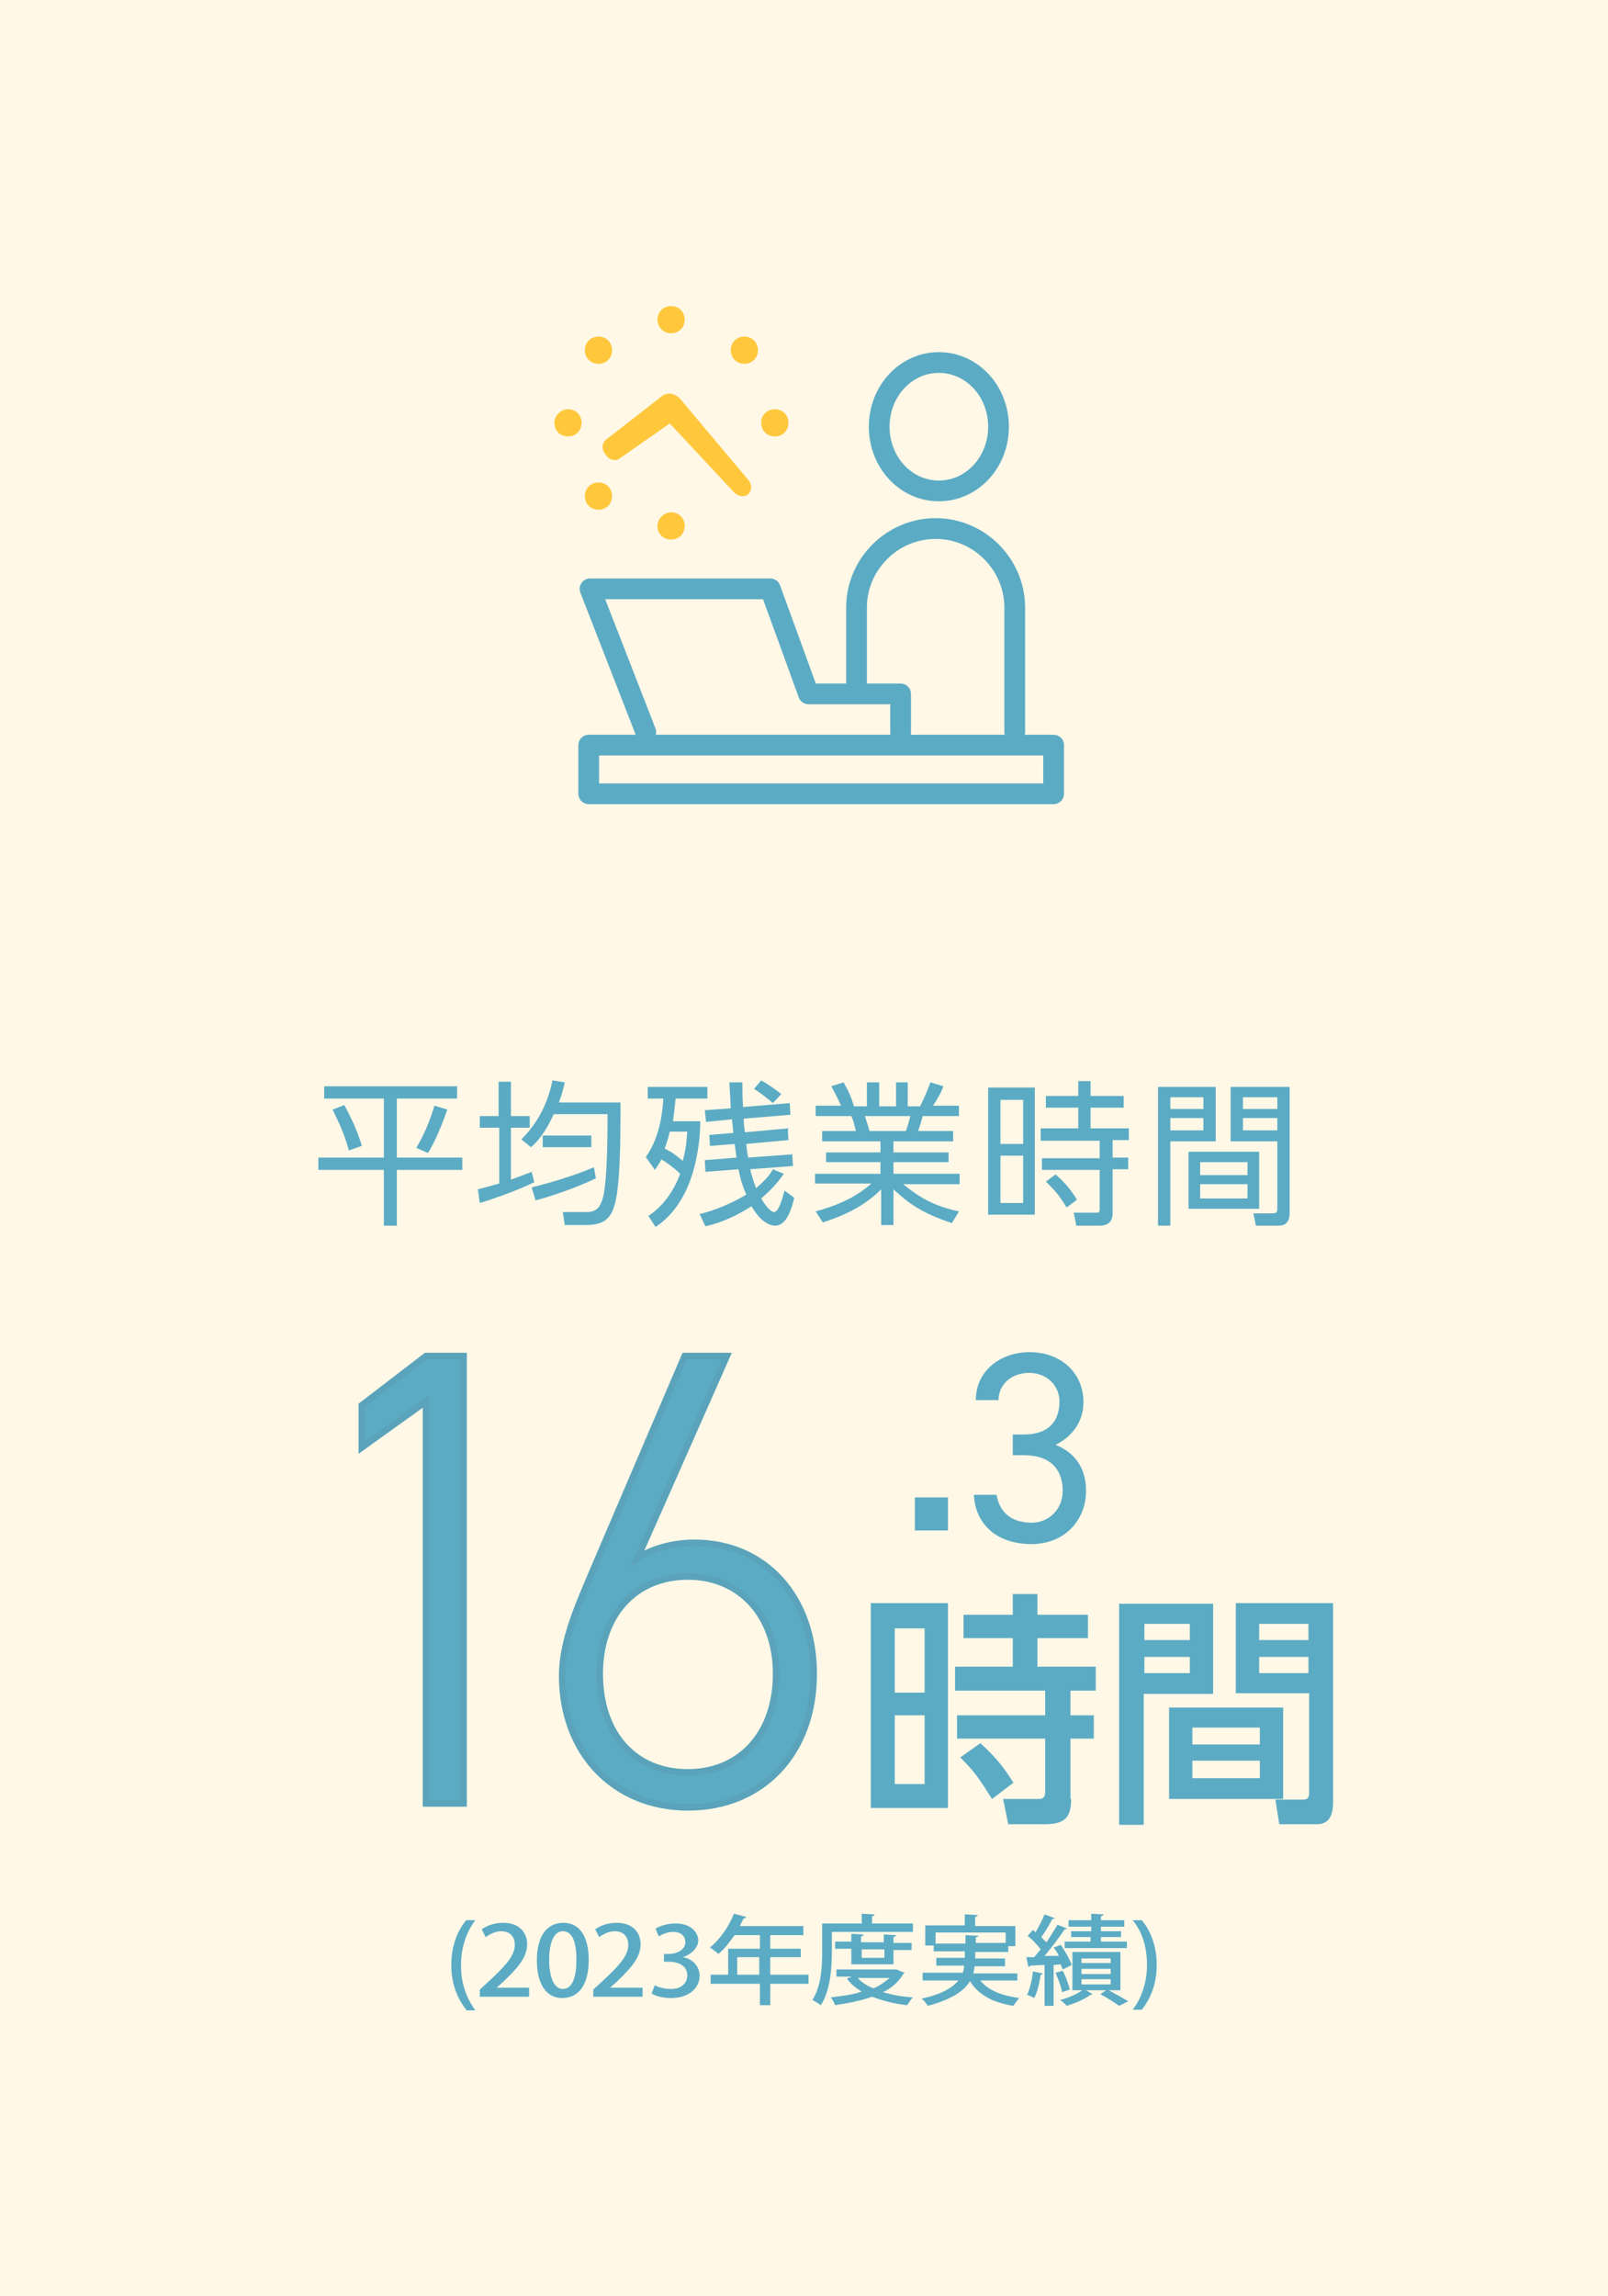 <?xml version="1.0" encoding="utf-8"?>
<!-- Generator: Adobe Illustrator 28.3.0, SVG Export Plug-In . SVG Version: 6.00 Build 0)  -->
<svg version="1.1" id="レイヤー_1" xmlns="http://www.w3.org/2000/svg" xmlns:xlink="http://www.w3.org/1999/xlink" x="0px"
	 y="0px" width="248px" height="354px" viewBox="0 0 248 354" style="enable-background:new 0 0 248 354;" xml:space="preserve">
<style type="text/css">
	.st0{fill:#FFF8E7;}
	.st1{fill:#5CABC4;}
	.st2{fill:none;stroke:#5CABC4;stroke-width:3.2;stroke-linecap:round;stroke-linejoin:round;stroke-miterlimit:10;}
	.st3{fill:#FFC83C;}
	.st4{fill:#5CABC4;stroke:#5AA3BA;stroke-miterlimit:10;}
</style>
<g>
	<g>
		<rect class="st0" width="248" height="354"/>
	</g>
	<g>
		<path class="st1" d="M156.1,221.2h1.8c3.8,0,5.5-2,5.5-5.1c0-2.3-1.8-4.4-4.7-4.4c-2.7,0-4.7,1.8-4.7,4.2h-3.5
			c0-4.6,3.9-7.4,8.3-7.4c4.8,0,8.3,3.2,8.3,7.7c0,3-1.7,5.3-4.3,6.6c2.8,1.1,4.7,3.4,4.7,7.1c0,4.5-3.3,8.2-8.4,8.2
			c-5.5,0-8.7-3.2-8.9-7.6h3.5c0.4,2.4,2,4.3,5.4,4.3c2.7,0,4.8-2.1,4.8-4.9c0-3.4-2-5.5-5.9-5.5h-1.8V221.2z"/>
	</g>
	<g>
		<path class="st2" d="M144.8,75.7c5.1,0,9.2-4.4,9.2-9.9s-4.1-9.9-9.2-9.9c-5.1,0-9.2,4.4-9.2,9.9S139.7,75.7,144.8,75.7z"/>
		<rect x="90.8" y="114.9" class="st2" width="71.7" height="7.5"/>
		<path class="st2" d="M156.5,112.9V93.7c0-6.7-5.5-12.2-12.2-12.2c-6.7,0-12.2,5.5-12.2,12.2v11.4"/>
		<polyline class="st2" points="138.9,112.9 138.9,107 124.7,107 118.8,90.8 91,90.8 99.6,112.9 		"/>
		<path class="st3" d="M93.6,67.7l8.6-6.7c0,0,0.1,0,0.1-0.1c0,0,0,0,0.1,0c0.7-0.4,1.7-0.2,2.4,0.5c0,0,0,0,0.1,0.1L115.4,74
			c0.6,0.7,0.6,1.6,0,2.2c-0.6,0.5-1.5,0.4-2.2-0.3l-9.9-10.6l-7.6,5.3C95,71.2,94,71,93.4,70.1C92.7,69.3,92.8,68.2,93.6,67.7z"/>
		<path class="st3" d="M101.4,49.3c0-1.2,0.9-2.1,2.1-2.1c1.2,0,2.1,0.9,2.1,2.1c0,1.2-0.9,2.1-2.1,2.1
			C102.4,51.4,101.4,50.5,101.4,49.3z"/>
		<path class="st3" d="M103.5,79c1.2,0,2.1,0.9,2.1,2.1c0,1.2-0.9,2.1-2.1,2.1c-1.2,0-2.1-0.9-2.1-2.1C101.4,80,102.4,79,103.5,79z"
			/>
		<path class="st3" d="M113.3,55.5c-0.8-0.8-0.8-2.2,0-3c0.8-0.8,2.2-0.8,3,0c0.8,0.8,0.8,2.2,0,3C115.5,56.3,114.1,56.3,113.3,55.5
			z"/>
		<path class="st3" d="M93.8,75c0.8,0.8,0.8,2.2,0,3c-0.8,0.8-2.2,0.8-3,0c-0.8-0.8-0.8-2.2,0-3C91.6,74.2,93,74.2,93.8,75z"/>
		<path class="st3" d="M119.5,63.1c1.2,0,2.1,0.9,2.1,2.1c0,1.2-0.9,2.1-2.1,2.1c-1.2,0-2.1-0.9-2.1-2.1
			C117.3,64.1,118.3,63.1,119.5,63.1z"/>
		<path class="st3" d="M87.6,63.1c1.2,0,2.1,0.9,2.1,2.1c0,1.2-0.9,2.1-2.1,2.1c-1.2,0-2.1-0.9-2.1-2.1
			C85.5,64.1,86.5,63.1,87.6,63.1z"/>
		<path class="st3" d="M90.8,55.5c-0.8-0.8-0.8-2.2,0-3c0.8-0.8,2.2-0.8,3,0c0.8,0.8,0.8,2.2,0,3C93,56.3,91.6,56.3,90.8,55.5z"/>
	</g>
	<g>
		<path class="st1" d="M70.5,167.5v1.9h-9.3v9.1h10.1v1.9H61.2v8.6h-2v-8.6H49.1v-1.9h10.1v-9.1H50v-1.9H70.5z M53.8,177.4
			c-0.7-2.8-2.1-5.4-2.5-6.3l1.8-0.7c1.6,2.9,2.4,5.2,2.7,6.3L53.8,177.4z M64.2,177c0.7-1.2,1.7-2.9,2.8-6.5l2,0.6
			c-1.5,4.2-2.5,5.9-3,6.7L64.2,177z"/>
		<path class="st1" d="M82.4,182.3c-2.2,1.1-6.6,2.7-8.4,3.2l-0.3-2.1c0.7-0.2,1.5-0.4,3.3-0.9v-8.6H74v-1.8h2.9v-5.3h1.9v5.3h2.9
			v1.8h-2.9v8c1.7-0.6,2.4-0.9,3.2-1.2L82.4,182.3z M80.4,175.7c2.6-2.6,4.1-5.6,4.8-9.1l1.9,0.3c-0.2,0.9-0.4,1.8-0.9,3.1h9.5
			c0,5.3,0,13.2-1,16.1c-0.6,1.8-1.6,2.8-4.3,2.8h-3.3l-0.3-2l3.3,0c0.9,0,1.8,0,2.4-1c0.5-0.9,1.2-2.2,1.2-14.1h-8.3
			c-0.9,2-2,3.8-3.5,5.1L80.4,175.7z M82,183.1c2.4-0.6,6-1.6,9.6-3.1l0.3,1.7c-3.1,1.5-7,2.8-9.3,3.4L82,183.1z M91.2,176.9h-7.5
			v-1.8h7.5V176.9z"/>
		<path class="st1" d="M99.6,178.4c2-2.7,2.6-6.6,2.7-9h-2.4v-1.8h9.2v1.8h-4.9c-0.1,0.9-0.2,1.9-0.4,3.5h4.2c0,1.4-0.1,4.6-1.3,8.4
			c-1.6,5-4.5,7.2-5.6,7.9l-1.1-1.7c0.9-0.6,3.4-2.4,4.9-6.5c-0.7-0.7-2.1-1.8-2.9-2.2c-0.4,0.8-0.7,1.1-1,1.6L99.6,178.4z
			 M103.3,174.5c-0.3,1.2-0.4,1.6-0.8,2.6c1.2,0.6,1.7,1,2.8,1.9c0.6-2.2,0.6-3.5,0.7-4.5H103.3z M120.9,181c-0.5,0.7-1.4,2-3.5,3.8
			c0.5,0.9,1.4,2.1,2,2.1c0.7,0,1.3-2.2,1.6-3.3l1.5,1.1c-0.9,3.8-2.1,4.3-3,4.3c-0.6,0-2.1-0.4-3.6-3c-3.4,2.2-5.9,2.8-7.1,3.1
			l-0.9-1.9c1-0.2,4.1-1.1,7.2-3c-0.5-1.1-0.9-2.3-1.2-3.9l-5.1,0.4l-0.1-1.8l4.9-0.4c-0.1-0.5-0.2-1.6-0.3-2.1l-3.8,0.3l-0.1-1.7
			l3.7-0.3c0-0.3-0.2-1.8-0.2-2.1l-4,0.4l-0.2-1.8l4-0.3c-0.1-2.6-0.2-3.2-0.2-4h2c0,1.2,0,2.3,0.1,3.8l7.2-0.6l0.1,1.8l-7.2,0.6
			c0,0.7,0.1,1.5,0.2,2.1l6.6-0.6l0.1,1.8l-6.5,0.6c0.1,1.1,0.2,1.7,0.3,2.1l6.8-0.5l0.1,1.8l-6.6,0.5c0.3,1.2,0.5,1.8,0.9,2.9
			c1.6-1.3,2.3-2.3,2.6-2.9L120.9,181z M119.2,170.1c-1.1-1-2.6-2-2.9-2.2l1.1-1.3c0.9,0.5,2.1,1.3,3.1,2.1L119.2,170.1z"/>
		<path class="st1" d="M146.8,188.6c-4.8-1.6-6.7-3.1-9-5.2v5.5h-1.9v-5.5c-2.7,2.7-5.9,4.1-9,5.1l-1.1-1.7c4.6-1.3,6.6-2.6,8.6-4.3
			h-8.7V181h10.1v-1.8h-8.4v-1.5h8.4V176h-9v-1.6h5.2c-0.1-0.4-0.3-1.4-0.7-2.3h-5.5v-1.6h3.9c-0.5-1.1-0.6-1.4-1.5-3l1.9-0.6
			c0.8,1.4,1.2,2.3,1.6,3.7h2v-3.7h1.9v3.7h2.6v-3.7h1.8v3.7h1.9c0.2-0.4,1-2,1.6-3.7l2,0.6c-0.4,1.1-0.9,1.9-1.6,3h4v1.6h-5.6
			c-0.3,1.1-0.3,1.2-0.7,2.3h5.4v1.6h-9.2v1.7h8.5v1.5h-8.5v1.8H148v1.6h-8.7c2.9,2.4,5.3,3.5,8.6,4.2L146.8,188.6z M139.7,174.4
			c0.3-0.7,0.4-1.2,0.7-2.3h-7c0.2,0.7,0.6,1.8,0.7,2.3H139.7z"/>
		<path class="st1" d="M159.6,167.7v19.6h-7.2v-19.6H159.6z M157.8,169.6h-3.5v6.8h3.5V169.6z M157.8,178.2h-3.5v7.3h3.5V178.2z
			 M171.6,187c0,0.5,0,2-2,2H166l-0.4-2l3.4,0c0.4,0,0.6,0,0.6-0.5v-6.1h-8.9v-1.8h8.9v-2.7h-9.1V174h5.8v-3.2h-5V169h5v-2.3h1.9
			v2.3h5.1v1.8h-5.1v3.2h5.9v1.8h-2.5v2.7h2.4v1.8h-2.4V187z M164.5,186.2c-1.2-2-1.8-2.6-3.2-4l1.5-1.1c1.3,1.1,2.4,2.4,3.3,3.9
			L164.5,186.2z"/>
		<path class="st1" d="M187.5,167.6v8.4h-7v13h-1.9v-21.4H187.5z M185.6,169.2h-5.1v1.8h5.1V169.2z M185.6,172.4h-5.1v1.9h5.1V172.4
			z M194.2,186.4h-10.9v-8.8h10.9V186.4z M192.4,179.2h-7.3v2h7.3V179.2z M192.4,182.6h-7.3v2.2h7.3V182.6z M198.9,187
			c0,0.5,0,2-1.7,2h-3.5l-0.4-1.9l3,0c0.4,0,0.7-0.1,0.7-0.7V176h-7.2v-8.4h9.1V187z M197,169.2h-5.3v1.8h5.3V169.2z M197,172.4
			h-5.3v1.9h5.3V172.4z"/>
	</g>
	<path class="st1" d="M141.1,236v-5.1h5.1v5.1H141.1z"/>
	<g>
		<path class="st1" d="M146.2,247.2v31.6h-11.9v-31.6H146.2z M142.6,251.1H138v9.9h4.6V251.1z M142.6,264.5H138v10.6h4.6V264.5z
			 M165.2,277.4c0,2.8-0.9,3.9-4.1,3.9h-5.6l-0.8-3.9h5.4c0.5,0,1.1,0,1.1-1.1v-8.2h-13.6v-3.6h13.6v-3.8h-13.9V257h8.9v-4.4h-7.6
			v-3.6h7.6v-3.2h3.8v3.2h7.8v3.6h-7.8v4.4h9v3.7h-3.9v3.8h3.6v3.6h-3.6V277.4z M153,277.4c-2.1-3.3-2.6-4.1-4.9-6.4l3.1-2.2
			c2.5,2.3,3.6,3.7,5.1,6.1L153,277.4z"/>
		<path class="st1" d="M172.7,247.3h14.4v13.9h-10.7v20.2h-3.8V247.3z M176.5,250.4v2.5h7v-2.5H176.5z M176.5,255.5v2.5h7v-2.5
			H176.5z M197.9,263.3v14.1h-17.6v-14.1H197.9z M183.9,266.4v2.6h10.4v-2.6H183.9z M183.9,271.5v2.7h10.4v-2.7H183.9z M201.8,261.1
			h-11.2v-13.9h15v30.5c0,1.1,0,3.6-2.5,3.6h-5.8l-0.6-3.8h4.3c0.5,0,0.9-0.2,0.9-0.9V261.1z M194.2,250.4v2.5h7.6v-2.5H194.2z
			 M194.2,255.5v2.5h7.6v-2.5H194.2z"/>
	</g>
	<g>
		<path class="st4" d="M71.5,278.1h-5.8v-62l-9.9,7.1v-6.5l9.9-7.6h5.8V278.1z"/>
		<path class="st4" d="M125.5,258.1c0,12.2-7.9,20.6-19.4,20.6c-11.3,0-19.4-8.3-19.4-20.3c0-5.4,2.5-10.9,4.6-15.9l14.3-33.4h6.5
			l-13.8,31.2c2.4-1.6,5.7-2.4,8.8-2.4C118.1,237.9,125.5,246.4,125.5,258.1z M106.1,273.3c8,0,13.6-5.9,13.6-15.2
			c0-9-5.6-15-13.6-15c-8.2,0-13.6,6-13.6,15C92.5,267.4,97.9,273.3,106.1,273.3z"/>
	</g>
	<g>
		<g>
			<path class="st1" d="M71.9,309.9c-1.1-1.4-2.3-3.6-2.3-6.9c0-3.3,1.2-5.6,2.3-6.9h1.4c-1.2,1.6-2.2,3.9-2.2,7c0,3,1,5.2,2.2,6.9
				H71.9z"/>
			<path class="st1" d="M81.6,307.9H74v-1.1l1.3-1.2c2.6-2.4,4.1-4,4.1-5.7c0-1.1-0.6-2.1-2.1-2.1c-1,0-1.8,0.5-2.4,0.9l-0.6-1.2
				c0.8-0.6,2-1,3.3-1c2.6,0,3.7,1.6,3.7,3.3c0,2.1-1.6,3.8-3.7,5.8l-1,0.9v0h5V307.9z"/>
			<path class="st1" d="M82.8,302.3c0-3.7,1.5-5.8,4.1-5.8c2.6,0,3.9,2.3,3.9,5.7c0,3.8-1.5,5.9-4.1,5.9
				C84.1,308.1,82.8,305.7,82.8,302.3z M88.9,302.2c0-2.7-0.6-4.4-2.1-4.4c-1.3,0-2.1,1.6-2.1,4.4c0,2.8,0.8,4.5,2.1,4.5
				C88.4,306.7,88.9,304.6,88.9,302.2z"/>
			<path class="st1" d="M99.1,307.9h-7.6v-1.1l1.3-1.2c2.6-2.4,4.1-4,4.1-5.7c0-1.1-0.6-2.1-2.1-2.1c-1,0-1.8,0.5-2.4,0.9l-0.6-1.2
				c0.8-0.6,2-1,3.3-1c2.6,0,3.7,1.6,3.7,3.3c0,2.1-1.6,3.8-3.7,5.8l-1,0.9v0h5V307.9z"/>
			<path class="st1" d="M105.3,301.8c1.4,0.2,2.6,1.3,2.6,2.9c0,1.8-1.6,3.4-4.4,3.4c-1.3,0-2.4-0.3-3-0.7l0.5-1.3
				c0.4,0.3,1.4,0.6,2.5,0.6c1.8,0,2.5-1.1,2.5-2.1c0-1.5-1.4-2.1-2.8-2.1h-0.8v-1.2h0.8c1.1,0,2.5-0.6,2.5-1.8
				c0-0.9-0.6-1.6-1.9-1.6c-0.9,0-1.7,0.4-2.2,0.7l-0.5-1.2c0.6-0.4,1.8-0.8,3.1-0.8c2.3,0,3.5,1.3,3.5,2.7
				C107.6,300.3,106.8,301.3,105.3,301.8L105.3,301.8z"/>
			<path class="st1" d="M124.7,304.5v1.4h-5.9v3.3h-1.6v-3.3h-7.6v-1.4h2.7v-4h4.9v-2.1h-3.9c-0.8,1.1-1.6,2.2-2.5,2.9
				c-0.3-0.3-0.9-0.7-1.3-1c1.5-1.2,2.9-3.2,3.7-5.2l1.9,0.5c0,0.1-0.2,0.2-0.4,0.2c-0.2,0.4-0.4,0.8-0.6,1.2h9.8v1.4h-5.1v2.1h4.7
				v1.3h-4.7v2.7H124.7z M113.7,304.5h3.4v-2.7h-3.4V304.5z"/>
			<path class="st1" d="M128.3,297.9v3c0,2.4-0.2,6-1.7,8.3c-0.3-0.2-0.9-0.6-1.3-0.8c1.4-2.2,1.5-5.3,1.5-7.5v-4.3h6.1v-1.5l2,0.1
				c0,0.1-0.1,0.2-0.4,0.3v1.1h6.3v1.3H128.3z M138.5,303.8l1,0.4c0,0.1-0.1,0.1-0.2,0.2c-0.7,1.2-1.7,2.1-3.1,2.8
				c1.4,0.4,2.9,0.7,4.6,0.8c-0.3,0.3-0.7,0.9-0.9,1.2c-2-0.2-3.8-0.7-5.4-1.3c-1.7,0.6-3.7,1-5.7,1.3c-0.1-0.3-0.4-0.9-0.7-1.2
				c1.7-0.2,3.4-0.4,4.8-0.9c-0.9-0.5-1.7-1.2-2.3-2l0.8-0.3H129v-1.1h9.3L138.5,303.8z M137.9,302.9h-6.6v-2.4h-2.5v-1.1h2.5v-1.2
				l1.9,0.1c0,0.1-0.1,0.2-0.4,0.3v0.9h3.5v-1.2l1.9,0.1c0,0.1-0.1,0.2-0.4,0.3v0.9h2.8v1.1h-2.8V302.9z M132.3,305
				c0.6,0.7,1.4,1.2,2.4,1.6c1-0.4,1.8-1,2.5-1.6H132.3z M136.4,300.6h-3.5v1.3h3.5V300.6z"/>
			<path class="st1" d="M157,305.4h-5.8c1.2,1.5,3.2,2.3,6,2.7c-0.3,0.3-0.7,0.9-0.9,1.2c-3.2-0.5-5.4-1.7-6.7-3.8
				c-0.9,1.5-2.8,2.8-6.5,3.8c-0.2-0.3-0.6-0.9-1-1.1c3.2-0.7,4.8-1.7,5.7-2.8h-5.5v-1.2h6.2c0.1-0.4,0.2-0.7,0.2-1.1h-4.3v-1.2h4.4
				v-1H144V300h-1.3v-3.1h6.1v-1.7l2,0.1c0,0.1-0.1,0.2-0.4,0.3v1.4h6.2v3.1h-1.1v0.9h-5.1v1h4.6v1.2h-4.7c0,0.4-0.1,0.7-0.2,1.1
				h6.8V305.4z M144.3,299.7h4.6v-1.3l2,0.1c0,0.1-0.1,0.2-0.4,0.2v0.9h4.6v-1.6h-10.8V299.7z"/>
			<path class="st1" d="M160.8,304.3c0,0.2-0.2,0.2-0.3,0.2c-0.2,1.3-0.5,2.7-1,3.6c-0.3-0.2-0.8-0.4-1.1-0.5
				c0.4-0.8,0.8-2.3,0.9-3.6L160.8,304.3z M163.9,303.7c-0.1-0.2-0.2-0.5-0.3-0.8l-1.1,0.1v6.3h-1.4V303c-0.8,0-1.6,0.1-2.2,0.1
				c0,0.1-0.2,0.2-0.3,0.2l-0.3-1.5l1.2,0c0.3-0.3,0.6-0.8,1-1.2c-0.5-0.7-1.3-1.5-2-2.1l0.8-0.9c0.1,0.1,0.3,0.2,0.4,0.4
				c0.5-0.9,1.1-2,1.4-2.8l1.6,0.6c-0.1,0.1-0.2,0.1-0.4,0.1c-0.4,0.8-1.1,2-1.7,2.8c0.3,0.3,0.5,0.6,0.8,0.8
				c0.6-0.9,1.2-1.9,1.7-2.7l1.5,0.6c-0.1,0.1-0.2,0.1-0.4,0.1c-0.8,1.2-2,2.8-3.1,4.1l2.2,0c-0.2-0.5-0.5-0.9-0.8-1.3l1.1-0.4
				c0.7,1,1.4,2.3,1.7,3.1L163.9,303.7z M163.9,303.9c0.5,0.9,0.9,2.1,1.1,2.9c-0.3,0.1-0.7,0.2-1.2,0.4c-0.1-0.8-0.6-2-1-3
				L163.9,303.9z M172.8,306.9H171c1.1,0.6,2.2,1.2,3,1.7l-1.4,0.7c-0.7-0.5-1.8-1.2-2.9-1.8l0.9-0.6h-3.1l1,0.6
				c-0.1,0.1-0.2,0.1-0.3,0.1c-0.8,0.6-2.3,1.3-3.7,1.7c-0.2-0.3-0.7-0.7-1-0.9c1.2-0.3,2.6-0.9,3.4-1.5h-1.5V301h7.4V306.9z
				 M168.3,297.8v-0.7h-3.5v-1h3.5v-1l1.9,0.1c0,0.1-0.1,0.2-0.4,0.3v0.6h3.6v1h-3.6v0.7h3.1v0.9h-3.1v0.7h4v1h-9.6v-1h4v-0.7h-3
				v-0.9H168.3z M166.8,302v0.7h4.5V302H166.8z M166.8,303.6v0.8h4.5v-0.8H166.8z M166.8,305.2v0.8h4.5v-0.8H166.8z"/>
			<path class="st1" d="M176.1,296.1c1.1,1.3,2.3,3.6,2.3,6.9c0,3.3-1.2,5.5-2.3,6.9h-1.4c1.2-1.6,2.2-3.9,2.2-6.9
				c0-3.1-0.9-5.3-2.2-6.9H176.1z"/>
		</g>
	</g>
</g>
</svg>
